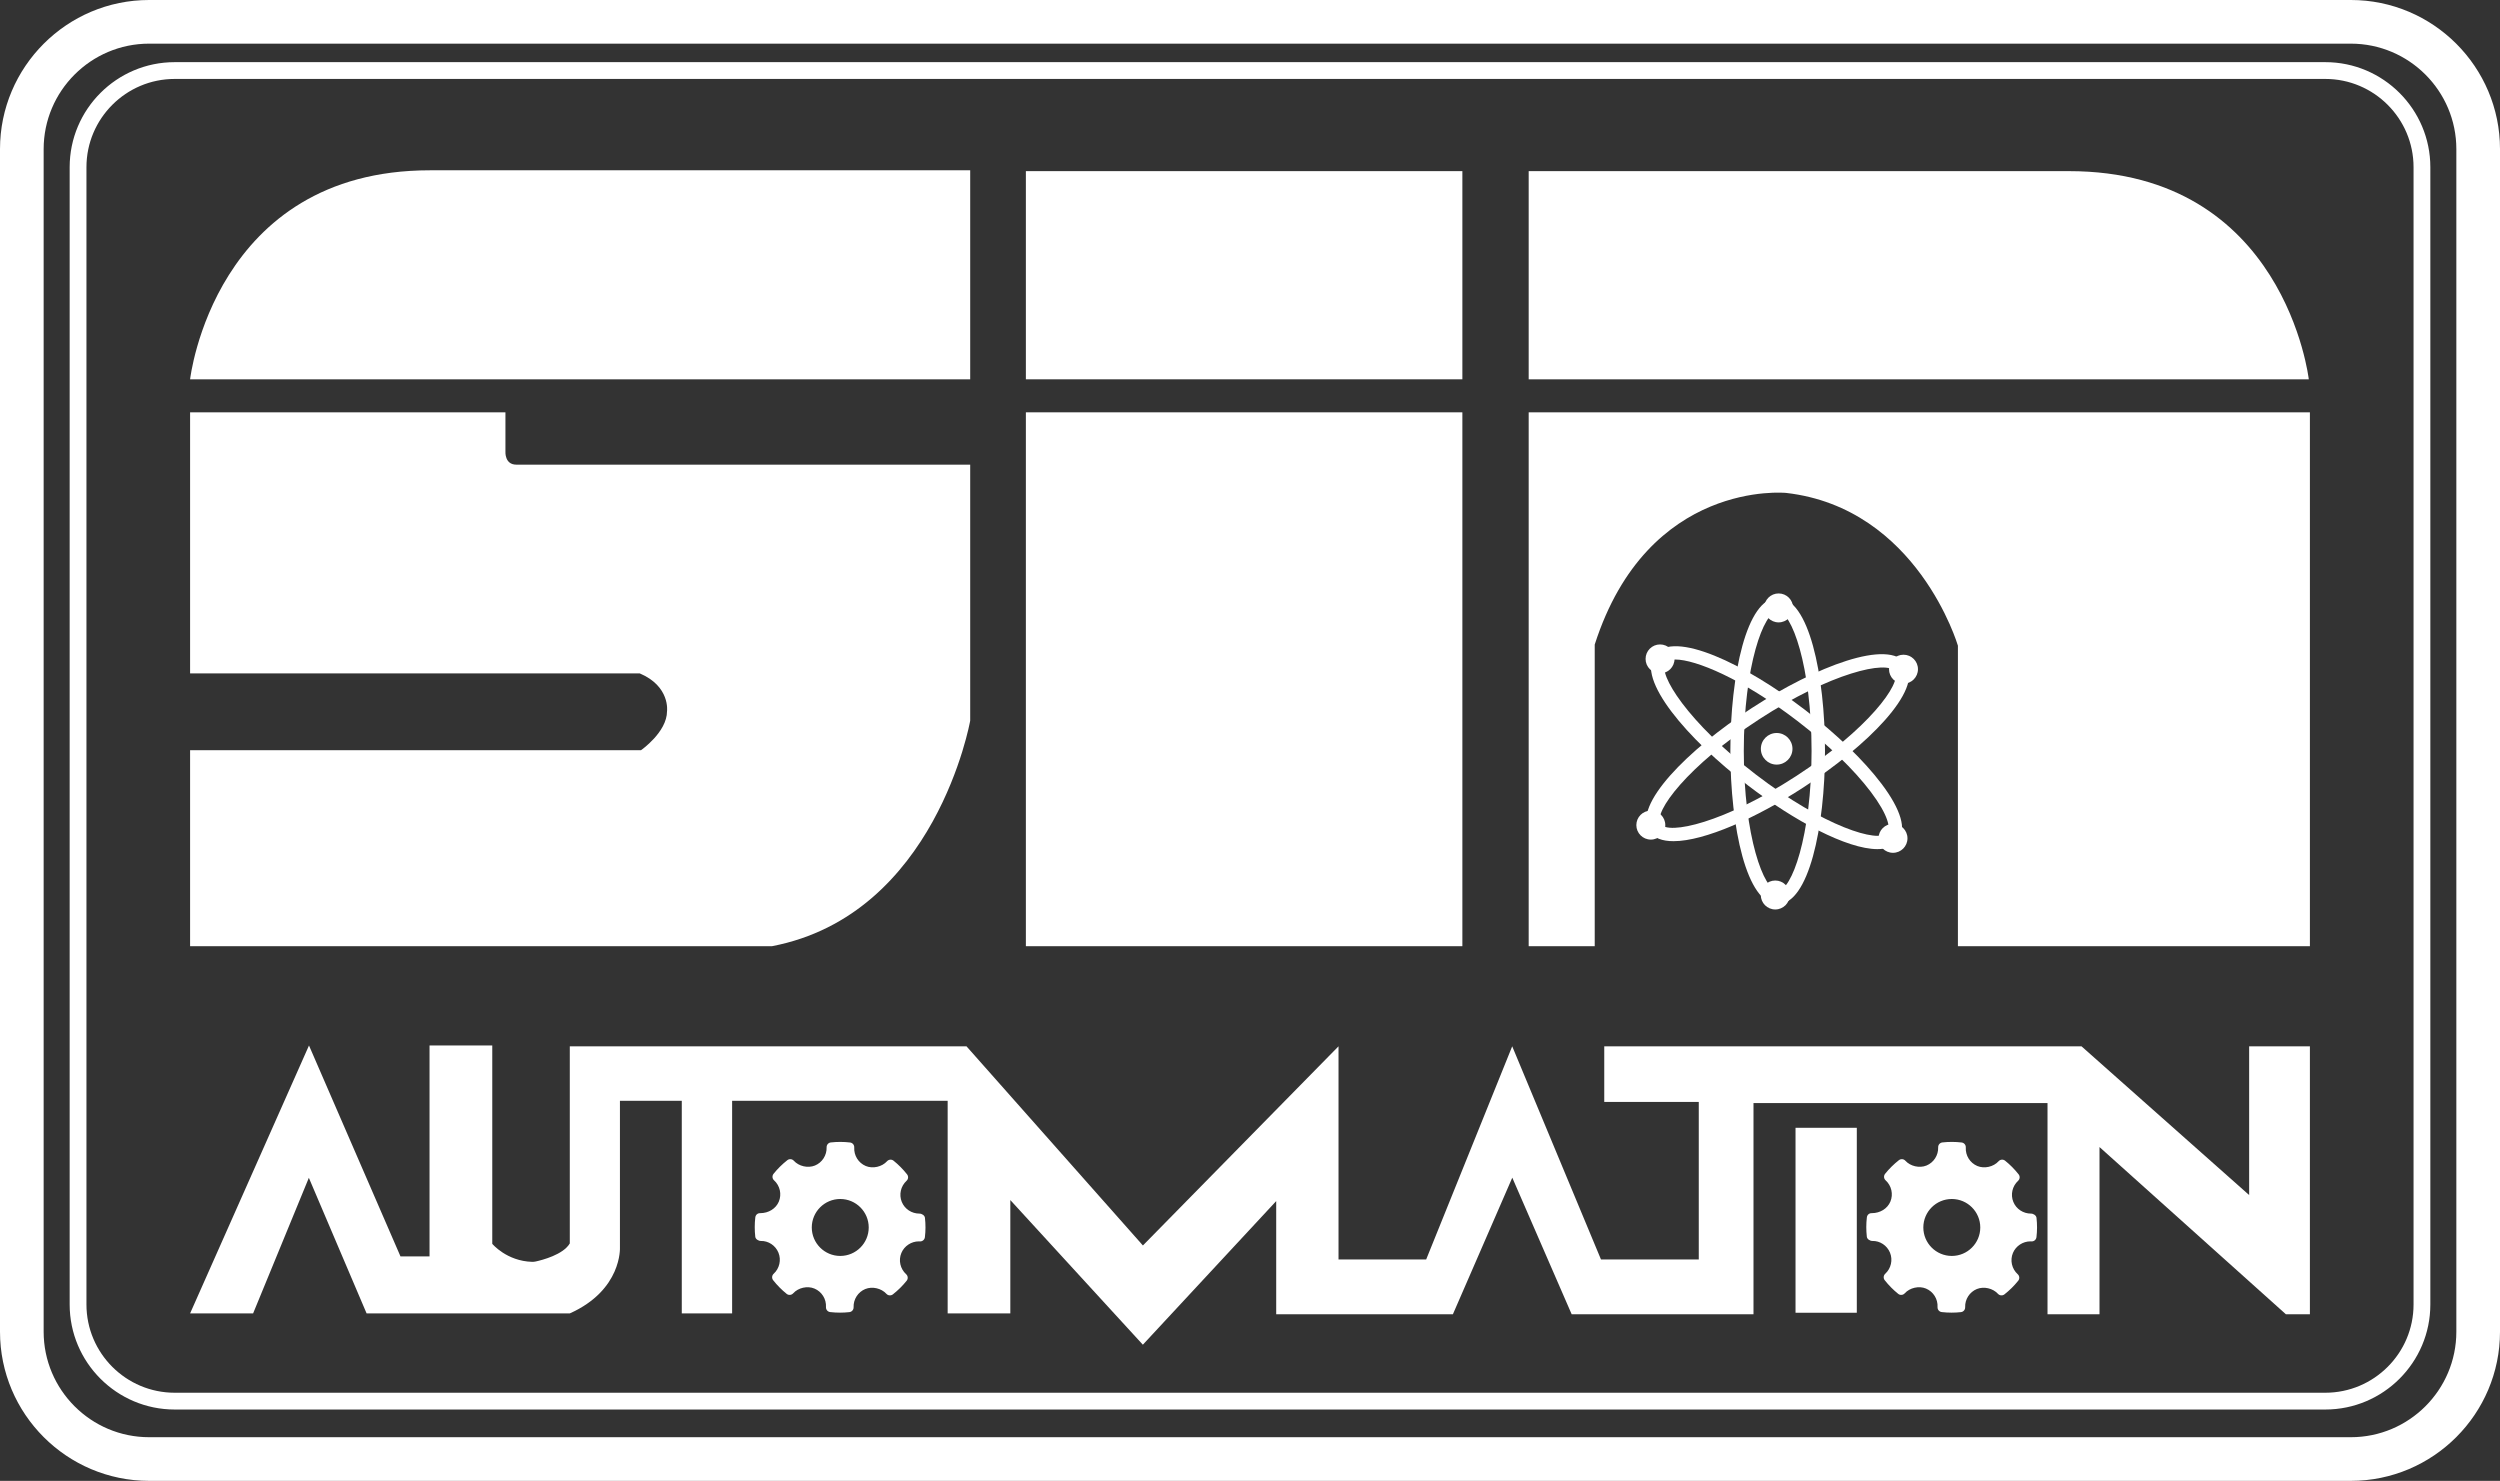 <!-- Generator: Adobe Illustrator 19.0.0, SVG Export Plug-In  -->
<svg version="1.1"
	 xmlns="http://www.w3.org/2000/svg" xmlns:xlink="http://www.w3.org/1999/xlink" xmlns:a="http://ns.adobe.com/AdobeSVGViewerExtensions/3.0/"
	 x="0px" y="0px" width="744.563px" height="441.038px" viewBox="0 0 744.563 441.038"
	 style="enable-background:new 0 0 744.563 441.038;" xml:space="preserve">
<rect x="0" y="0" width="744.563" height="441.038" fill="#333333" stroke="none"/>
<style type="text/css">
	.st0{fill:#FFFFFF;}
	.st1{fill-rule:evenodd;clip-rule:evenodd;fill:#FFFFFF;}
</style>
<defs>
</defs>
<g id="XMLID_15_">
	<g id="XMLID_65_">
		<path id="XMLID_66_" class="st0" d="M700.149,441.038H44.414C19.924,441.038,0,421.114,0,396.624V44.414
			C0,19.924,19.924,0,44.414,0h655.735c24.49,0,44.414,19.924,44.414,44.414v352.209
			C744.563,421.114,724.639,441.038,700.149,441.038z M44.414,13C27.092,13,13,27.092,13,44.414v352.209
			c0,17.321,14.092,31.414,31.414,31.414h655.735c17.322,0,31.414-14.093,31.414-31.414V44.414
			c0-17.322-14.092-31.414-31.414-31.414H44.414z"/>
	</g>
	<g id="XMLID_61_">
		<path id="XMLID_62_" class="st0" d="M692.538,419.792H52.025c-17.247,0-31.277-14.031-31.277-31.277V49.788
			c0-17.247,14.031-31.277,31.277-31.277h640.514c17.246,0,31.277,14.031,31.277,31.277v338.726
			C723.816,405.76,709.784,419.792,692.538,419.792z M52.025,23.511c-14.489,0-26.277,11.788-26.277,26.277v338.726
			c0,14.489,11.788,26.277,26.277,26.277h640.514c14.489,0,26.277-11.788,26.277-26.277V49.788
			c0-14.489-11.788-26.277-26.277-26.277H52.025z"/>
	</g>
	<path id="XMLID_60_" class="st0" d="M339.649,400.24"/>
	<rect id="XMLID_59_" x="534.753" y="335.886" class="st0" width="18.25" height="55.083"/>
	<g id="XMLID_46_">
		<g id="XMLID_57_">
			<path id="XMLID_58_" class="st0" d="M169.7,370.321v-58.705h118.144l52.545,59.317l58.256-59.317v63.478h26.109l25.62-63.478
				l26.436,63.478h29.128v-46.915h-28.149v-16.563h142.132l49.934,44.304v-44.304h18.093v79.796h-7.16l-55.503-49.791v49.791
				h-15.482v-62.887h-87.568v62.887H468.08l-17.685-40.673l-17.685,40.673h-52.626v-33.697l-39.715,42.774l-39.47-43.08v33.758
				h-18.664v-63.315h-64.192v63.315h-14.992v-63.315h-18.419v43.692c0,0,0.673,12.626-14.931,19.623h-60.52L91.985,350.78
				l-16.604,40.388H56.615l35.411-79.796l27.252,62.825h8.649v-62.825h18.684v59.072c0,0,4.273,5.144,11.869,5.366
				c0.357,0.01,0.713-0.03,1.062-0.106C161.449,375.286,167.737,373.681,169.7,370.321"/>
		</g>
		<g id="XMLID_52_">
			<path id="XMLID_53_" class="st1" d="M606.521,362.694c-0.08-0.715-0.914-1.253-1.634-1.253c-2.33,0-4.397-1.367-5.265-3.484
				c-0.885-2.167-0.314-4.694,1.422-6.286c0.547-0.5,0.613-1.337,0.155-1.918c-1.193-1.514-2.548-2.882-4.028-4.068
				c-0.579-0.464-1.43-0.4-1.933,0.156c-1.515,1.678-4.237,2.302-6.341,1.424c-2.188-0.921-3.569-3.139-3.434-5.52
				c0.044-0.748-0.503-1.399-1.248-1.485c-1.899-0.22-3.815-0.226-5.72-0.015c-0.736,0.081-1.283,0.716-1.258,1.455
				c0.082,2.358-1.315,4.537-3.482,5.424c-2.079,0.849-4.782,0.23-6.294-1.434c-0.5-0.548-1.336-0.615-1.919-0.161
				c-1.523,1.195-2.909,2.565-4.113,4.067c-0.469,0.584-0.4,1.43,0.152,1.932c1.77,1.603,2.341,4.152,1.422,6.344
				c-0.878,2.09-3.047,3.437-5.532,3.437c-0.806-0.026-1.38,0.516-1.469,1.249c-0.224,1.909-0.226,3.856-0.011,5.781
				c0.08,0.718,0.939,1.251,1.668,1.251c2.214-0.057,4.339,1.314,5.232,3.484c0.889,2.167,0.317,4.693-1.422,6.287
				c-0.544,0.5-0.613,1.335-0.154,1.915c1.181,1.505,2.537,2.874,4.021,4.069c0.583,0.469,1.43,0.404,1.935-0.154
				c1.522-1.682,4.243-2.305,6.338-1.425c2.195,0.918,3.575,3.136,3.44,5.518c-0.044,0.748,0.504,1.401,1.247,1.485
				c0.972,0.114,1.949,0.17,2.929,0.17c0.93,0,1.86-0.051,2.791-0.154c0.737-0.081,1.283-0.717,1.258-1.456
				c-0.085-2.357,1.315-4.536,3.479-5.422c2.093-0.854,4.784-0.229,6.297,1.432c0.503,0.547,1.333,0.613,1.919,0.161
				c1.521-1.193,2.904-2.561,4.113-4.067c0.469-0.583,0.403-1.43-0.152-1.933c-1.77-1.602-2.344-4.152-1.424-6.342
				c0.864-2.062,2.953-3.447,5.201-3.447l0.314,0.008c0.73,0.059,1.401-0.503,1.488-1.247
				C606.735,366.564,606.738,364.619,606.521,362.694L606.521,362.694z M581.297,374.051c-4.676,0-8.48-3.804-8.48-8.48
				c0-4.676,3.803-8.481,8.48-8.481c4.677,0,8.48,3.804,8.48,8.481C589.777,370.247,585.974,374.051,581.297,374.051
				L581.297,374.051z M581.297,374.051"/>
		</g>
		<g id="XMLID_47_">
			<path id="XMLID_48_" class="st1" d="M275.472,362.694c-0.08-0.715-0.914-1.252-1.634-1.252c-2.33,0-4.397-1.367-5.265-3.484
				c-0.885-2.167-0.314-4.694,1.422-6.286c0.547-0.5,0.613-1.337,0.155-1.918c-1.193-1.514-2.548-2.882-4.028-4.068
				c-0.579-0.464-1.43-0.4-1.933,0.156c-1.515,1.678-4.238,2.302-6.341,1.424c-2.188-0.921-3.569-3.139-3.434-5.52
				c0.044-0.748-0.503-1.399-1.248-1.485c-1.9-0.22-3.815-0.226-5.72-0.015c-0.736,0.081-1.283,0.716-1.258,1.455
				c0.082,2.358-1.315,4.537-3.482,5.424c-2.079,0.849-4.782,0.23-6.294-1.434c-0.5-0.548-1.336-0.615-1.919-0.161
				c-1.523,1.195-2.909,2.565-4.113,4.067c-0.469,0.584-0.4,1.43,0.152,1.932c1.77,1.603,2.341,4.152,1.422,6.344
				c-0.878,2.09-3.047,3.436-5.532,3.436c-0.806-0.026-1.38,0.516-1.469,1.249c-0.224,1.909-0.226,3.856-0.011,5.781
				c0.08,0.718,0.939,1.251,1.668,1.251c2.214-0.057,4.339,1.313,5.231,3.484c0.889,2.167,0.317,4.693-1.422,6.287
				c-0.544,0.5-0.613,1.335-0.154,1.915c1.181,1.505,2.537,2.874,4.021,4.069c0.583,0.469,1.43,0.404,1.935-0.154
				c1.522-1.682,4.243-2.305,6.338-1.425c2.195,0.918,3.575,3.136,3.44,5.518c-0.044,0.748,0.504,1.401,1.247,1.485
				c0.972,0.114,1.949,0.17,2.929,0.17c0.93,0,1.861-0.051,2.791-0.154c0.737-0.081,1.283-0.717,1.258-1.456
				c-0.085-2.357,1.315-4.536,3.479-5.422c2.092-0.854,4.784-0.229,6.297,1.432c0.503,0.547,1.333,0.613,1.919,0.161
				c1.521-1.193,2.904-2.561,4.113-4.066c0.469-0.583,0.403-1.43-0.152-1.933c-1.77-1.602-2.344-4.152-1.424-6.342
				c0.864-2.062,2.953-3.447,5.201-3.447l0.314,0.008c0.73,0.059,1.401-0.503,1.488-1.247
				C275.686,366.564,275.688,364.619,275.472,362.694L275.472,362.694z M250.248,374.051c-4.676,0-8.48-3.804-8.48-8.48
				c0-4.676,3.803-8.481,8.48-8.481c4.677,0,8.48,3.804,8.48,8.481C258.728,370.247,254.925,374.051,250.248,374.051
				L250.248,374.051z M250.248,374.051"/>
		</g>
	</g>
	<g id="XMLID_16_">
		<g id="XMLID_43_">
			<path id="XMLID_45_" class="st0" d="M56.615,112.969c0,0,7.084-62.25,71.417-62.25h160.917v62.25H56.615z"/>
			<path id="XMLID_44_" class="st0" d="M56.615,122.802h93.917v11.75c0,0-0.25,3.833,3.25,3.833s135.167,0,135.167,0v76.25
				c0,0-10.167,57.792-59.042,67.167H56.615v-58.375h134.292c0,0,7.75-5.375,7.75-11.625c0,0,1-7.375-8.125-11.25H56.615V122.802z"
				/>
		</g>
		<g id="XMLID_40_">
			<rect id="XMLID_42_" x="305.531" y="50.969" class="st0" width="130" height="62"/>
			<rect id="XMLID_41_" x="305.531" y="122.802" class="st0" width="130" height="159"/>
		</g>
		<g id="XMLID_37_">
			<path id="XMLID_39_" class="st0" d="M687.615,112.969c0,0-7.084-62-71.417-62H455.281v62H687.615z"/>
			<path id="XMLID_38_" class="st0" d="M455.281,122.802h232.667v159H583.115v-89.5c0,0-12-41-51.167-45.5
				c0,0-41.167-4.167-57,45.167v89.833h-19.667V122.802z"/>
		</g>
		<g id="XMLID_17_">
			<circle id="XMLID_36_" class="st1" cx="529.719" cy="181.052" r="4.312"/>
			<circle id="XMLID_35_" class="st1" cx="566.906" cy="199.302" r="4.312"/>
			<circle id="XMLID_34_" class="st1" cx="529.136" cy="223.011" r="4.708"/>
			<circle id="XMLID_33_" class="st1" cx="563.781" cy="249.677" r="4.312"/>
			<circle id="XMLID_32_" class="st1" cx="528.719" cy="266.552" r="4.312"/>
			<circle id="XMLID_31_" class="st1" cx="491.656" cy="245.74" r="4.312"/>
			<circle id="XMLID_30_" class="st1" cx="494.406" cy="196.24" r="4.312"/>
			<g id="XMLID_26_">
				<path id="XMLID_27_" class="st0" d="M529.438,269.302c-9.253,0-14.094-22.952-14.094-45.625s4.841-45.625,14.094-45.625
					s14.094,22.952,14.094,45.625S538.691,269.302,529.438,269.302z M529.438,182.052c-4.115,0-10.094,16.215-10.094,41.625
					c0,25.409,5.979,41.625,10.094,41.625s10.094-16.216,10.094-41.625C539.531,198.268,533.553,182.052,529.438,182.052z"/>
			</g>
			<g id="XMLID_22_">
				<path id="XMLID_23_" class="st0" d="M498.419,250.524c-3.357,0-5.893-0.916-7.235-2.981
					c-5.042-7.758,11.563-24.326,30.573-36.682l0,0c19.009-12.355,40.89-20.806,45.935-13.049
					c5.042,7.759-11.563,24.327-30.573,36.682C523.17,243.56,507.674,250.524,498.419,250.524z M523.937,214.214
					c-21.304,13.848-31.642,27.698-29.399,31.149c2.242,3.449,19.097-0.374,40.401-14.223
					c21.304-13.848,31.642-27.697,29.399-31.148C562.096,196.542,545.242,200.367,523.937,214.214L523.937,214.214z"/>
			</g>
			<g id="XMLID_18_">
				<path id="XMLID_19_" class="st0" d="M559.138,252.891c-9.083,0.001-24.784-8.429-38.616-19.026
					c-17.997-13.79-33.271-31.592-27.645-38.937s26.791,2.772,44.789,16.562c9.389,7.193,17.454,14.991,22.712,21.956
					c5.825,7.718,7.531,13.59,4.933,16.981C564.008,252.126,561.872,252.891,559.138,252.891z M498.939,196.42
					c-1.424,0-2.409,0.318-2.886,0.94c-2.503,3.267,6.732,17.875,26.902,33.329l0,0c20.168,15.454,36.681,20.575,39.18,17.305
					c0.979-1.277,0.27-5.223-4.95-12.138c-5.045-6.685-12.842-14.211-21.952-21.191C518.907,202.157,504.982,196.42,498.939,196.42z
					"/>
			</g>
		</g>
	</g>
</g>
</svg>
